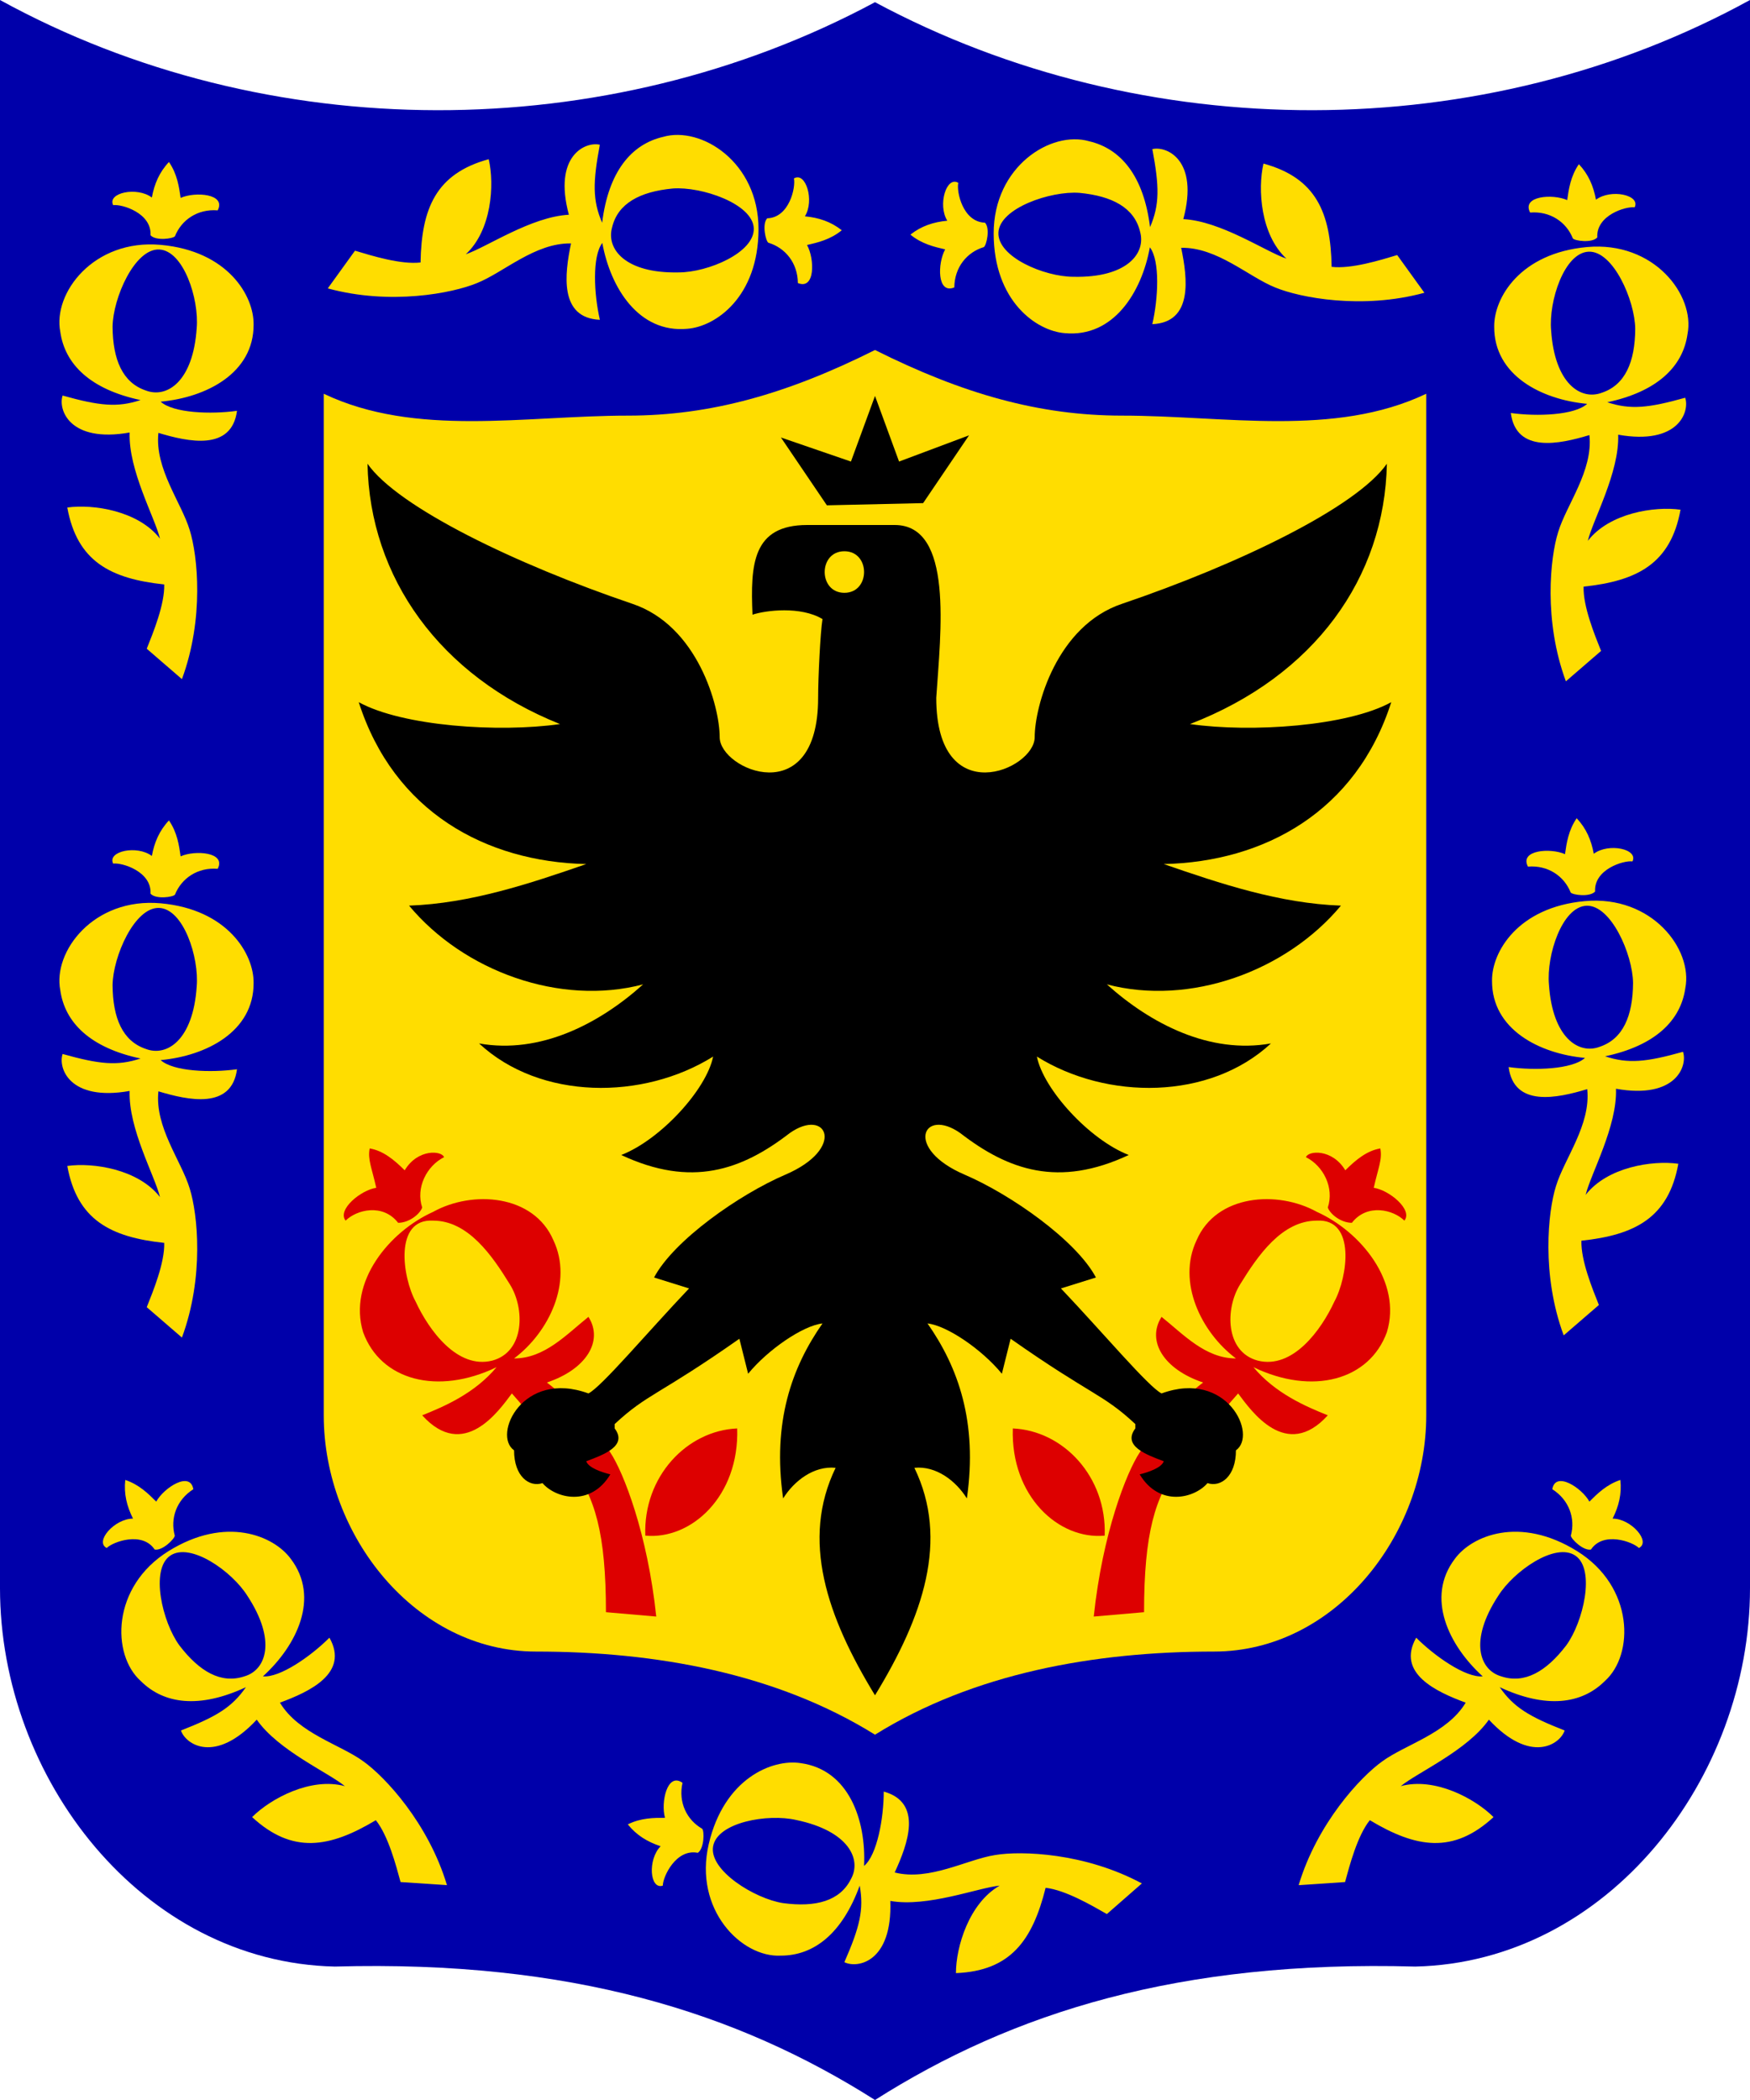 <svg xmlns:dc="http://purl.org/dc/elements/1.1/" xmlns:cc="http://web.resource.org/cc/" xmlns:rdf="http://www.w3.org/1999/02/22-rdf-syntax-ns#" xmlns:svg="http://www.w3.org/2000/svg" xmlns="http://www.w3.org/2000/svg" xmlns:xlink="http://www.w3.org/1999/xlink" width="10cm" height="12cm" viewBox="0 0 800 960" id="BogotaCoA"><defs><style type="text/css"><![CDATA[      path.azur  { fill: #00A; }      path.oro   { fill: #FD0; }      path.gules { fill: #D00; }      path.sable { fill: #000; }    ]]></style></defs><path id="boca" class="azur" d="M 400,960 C 337,920 261,896 153,899 C 65,897 0,813 0,726 L 0,0 C 122,67 277,67 400,1 C 523,67 678,67 800,0 L 800,726 C 800,813 735,897 647,899 C 539,896 463,920 400,960 z "></path><path id="campo" class="oro" d="M 400,793 C 445,765 500,755 555,755 C 610,755 652,702 652,647 L 652,180 C 610,200 560,190 513,190 C 475,190 440,180 400,160 C 360,180 325,190 287,190 C 240,190 190,200 148,180 L 148,647 C 148,702 190,755 245,755 C 300,755 355,765 400,793 z "></path><path id="g1" class="oro" d="M 437,902 C 462,901 472,887 478,863 C 487,864 499,871 506,875 L 522,861 C 496,847 467,846 455,848 C 442,850 425,860 409,856 C 415,843 422,824 404,819 C 404,831 401,848 395,853 C 396,832 388,809 366,806 C 353,804 331,813 324,843 C 317,873 339,895 357,894 C 372,894 385,884 393,862 C 395,873 393,881 386,897 C 392,900 408,897 407,869 C 424,872 447,863 457,862 C 443,870 437,890 437,902 z M 358,870 C 345,868 324,855 326,844 C 328,833 351,829 364,832 C 388,837 394,850 389,859 C 384,869 373,872 358,870 z M 303,862 C 303,858 309,845 319,847 C 322,845 322,837 321,836 C 314,832 310,824 312,815 C 305,810 302,824 304,831 C 299,831 293,831 287,834 C 291,839 296,842 302,844 C 296,850 297,864 303,862 z "></path><use id="g2" xlink:href="#g1" transform="matrix(0.707,0.707,-0.707,0.707,444,-116)"></use><use id="g3" xlink:href="#g1" transform="matrix(0.139,0.99,-0.99,0.139,863,-25)"></use><use id="g4" xlink:href="#g1" transform="matrix(0.139,0.99,-0.99,0.139,863,-326)"></use><use id="g5" xlink:href="#g1" transform="matrix(-0.974,0.225,-0.225,-0.974,852,853)"></use><use id="g6" xlink:href="#g1" transform="matrix(0.974,0.225,0.225,-0.974,-51,855)"></use><use id="g7" xlink:href="#g1" transform="matrix(-0.139,0.99,0.99,0.139,-64,-325)"></use><use id="g8" xlink:href="#g1" transform="matrix(-0.139,0.99,0.99,0.139,-65,-26)"></use><use id="g9" xlink:href="#g1" transform="matrix(-0.707,0.707,0.707,0.707,354,-116)"></use><path id="gr" class="gules" d="M 300,739 L 277,737 C 277,701 272,684 261,670 C 251,657 242,646 234,637 C 228,645 212,668 193,647 C 203,643 217,637 227,625 C 200,638 174,631 166,609 C 159,586 178,563 198,554 C 216,544 244,546 253,567 C 262,586 251,609 235,621 C 249,621 259,610 269,602 C 276,613 268,626 250,632 C 262,641 273,655 279,664 C 285,673 296,701 300,739 z M 225,622 C 240,618 240,598 233,587 C 225,574 214,558 198,558 C 180,557 184,584 190,595 C 196,608 209,626 225,622 z M 337,653 C 338,684 316,704 295,702 C 294,675 314,654 337,653 z M 182,559 C 175,550 163,553 158,558 C 154,553 165,544 172,543 C 170,534 168,530 169,525 C 175,526 180,530 185,535 C 191,525 202,526 203,529 C 195,533 190,543 193,552 C 192,555 187,559 182,559 z "></path><use id="gl" xlink:href="#gr" transform="matrix(-1 0 0 1 800 0)"></use><path id="aguila" class="sable" d="M 400,775 C 378,739 366,704 382,671 C 372,670 363,677 358,685 C 353,650 362,625 376,605 C 367,606 351,617 342,628 L 338,612 C 301,638 296,637 281,651 L 281,653 C 287,661 276,665 268,668 C 269,671 275,673 279,674 C 270,689 254,685 248,678 C 242,680 235,675 235,663 C 225,656 239,626 269,637 C 275,634 296,609 315,589 L 299,584 C 308,567 338,546 359,537 C 387,525 378,506 361,518 C 339,535 316,543 284,528 C 302,521 323,498 326,483 C 294,503 247,503 219,477 C 247,482 274,468 294,450 C 256,460 212,444 187,414 C 215,413 242,404 268,395 C 222,394 180,371 164,321 C 184,332 228,335 256,331 C 201,309 169,264 168,212 C 182,232 236,258 289,276 C 319,286 329,323 329,337 C 329,352 374,371 374,319 C 374,310 375,289 376,283 C 366,277 350,279 344,281 C 343,258 344,240 369,240 L 409,240 C 436,240 430,289 428,319 C 428,371 473,352 473,337 C 473,323 483,286 513,276 C 566,258 620,232 634,212 C 633,264 601,309 544,331 C 572,335 616,332 636,321 C 620,371 578,394 532,395 C 558,404 585,413 613,414 C 588,444 544,460 506,450 C 526,468 553,482 581,477 C 553,503 506,503 474,483 C 477,498 498,521 516,528 C 484,543 461,535 439,518 C 422,506 413,525 441,537 C 462,546 492,567 501,584 L 485,589 C 504,609 525,634 531,637 C 561,626 575,656 565,663 C 565,675 558,680 552,678 C 546,685 530,689 521,674 C 525,673 531,671 532,668 C 524,665 513,661 519,653 L 519,651 C 504,637 499,638 462,612 L 458,628 C 449,617 433,606 424,605 C 438,625 447,650 442,685 C 437,677 428,670 418,671 C 434,704 422,739 400,775 z M 386,271 C 398,271 398,252 386,252 C 374,252 374,271 386,271 z M 357,200 L 389,211 L 400,181 L 411,211 L 443,199 L 422,230 L 378,231 L 357,200 z "></path></svg>
